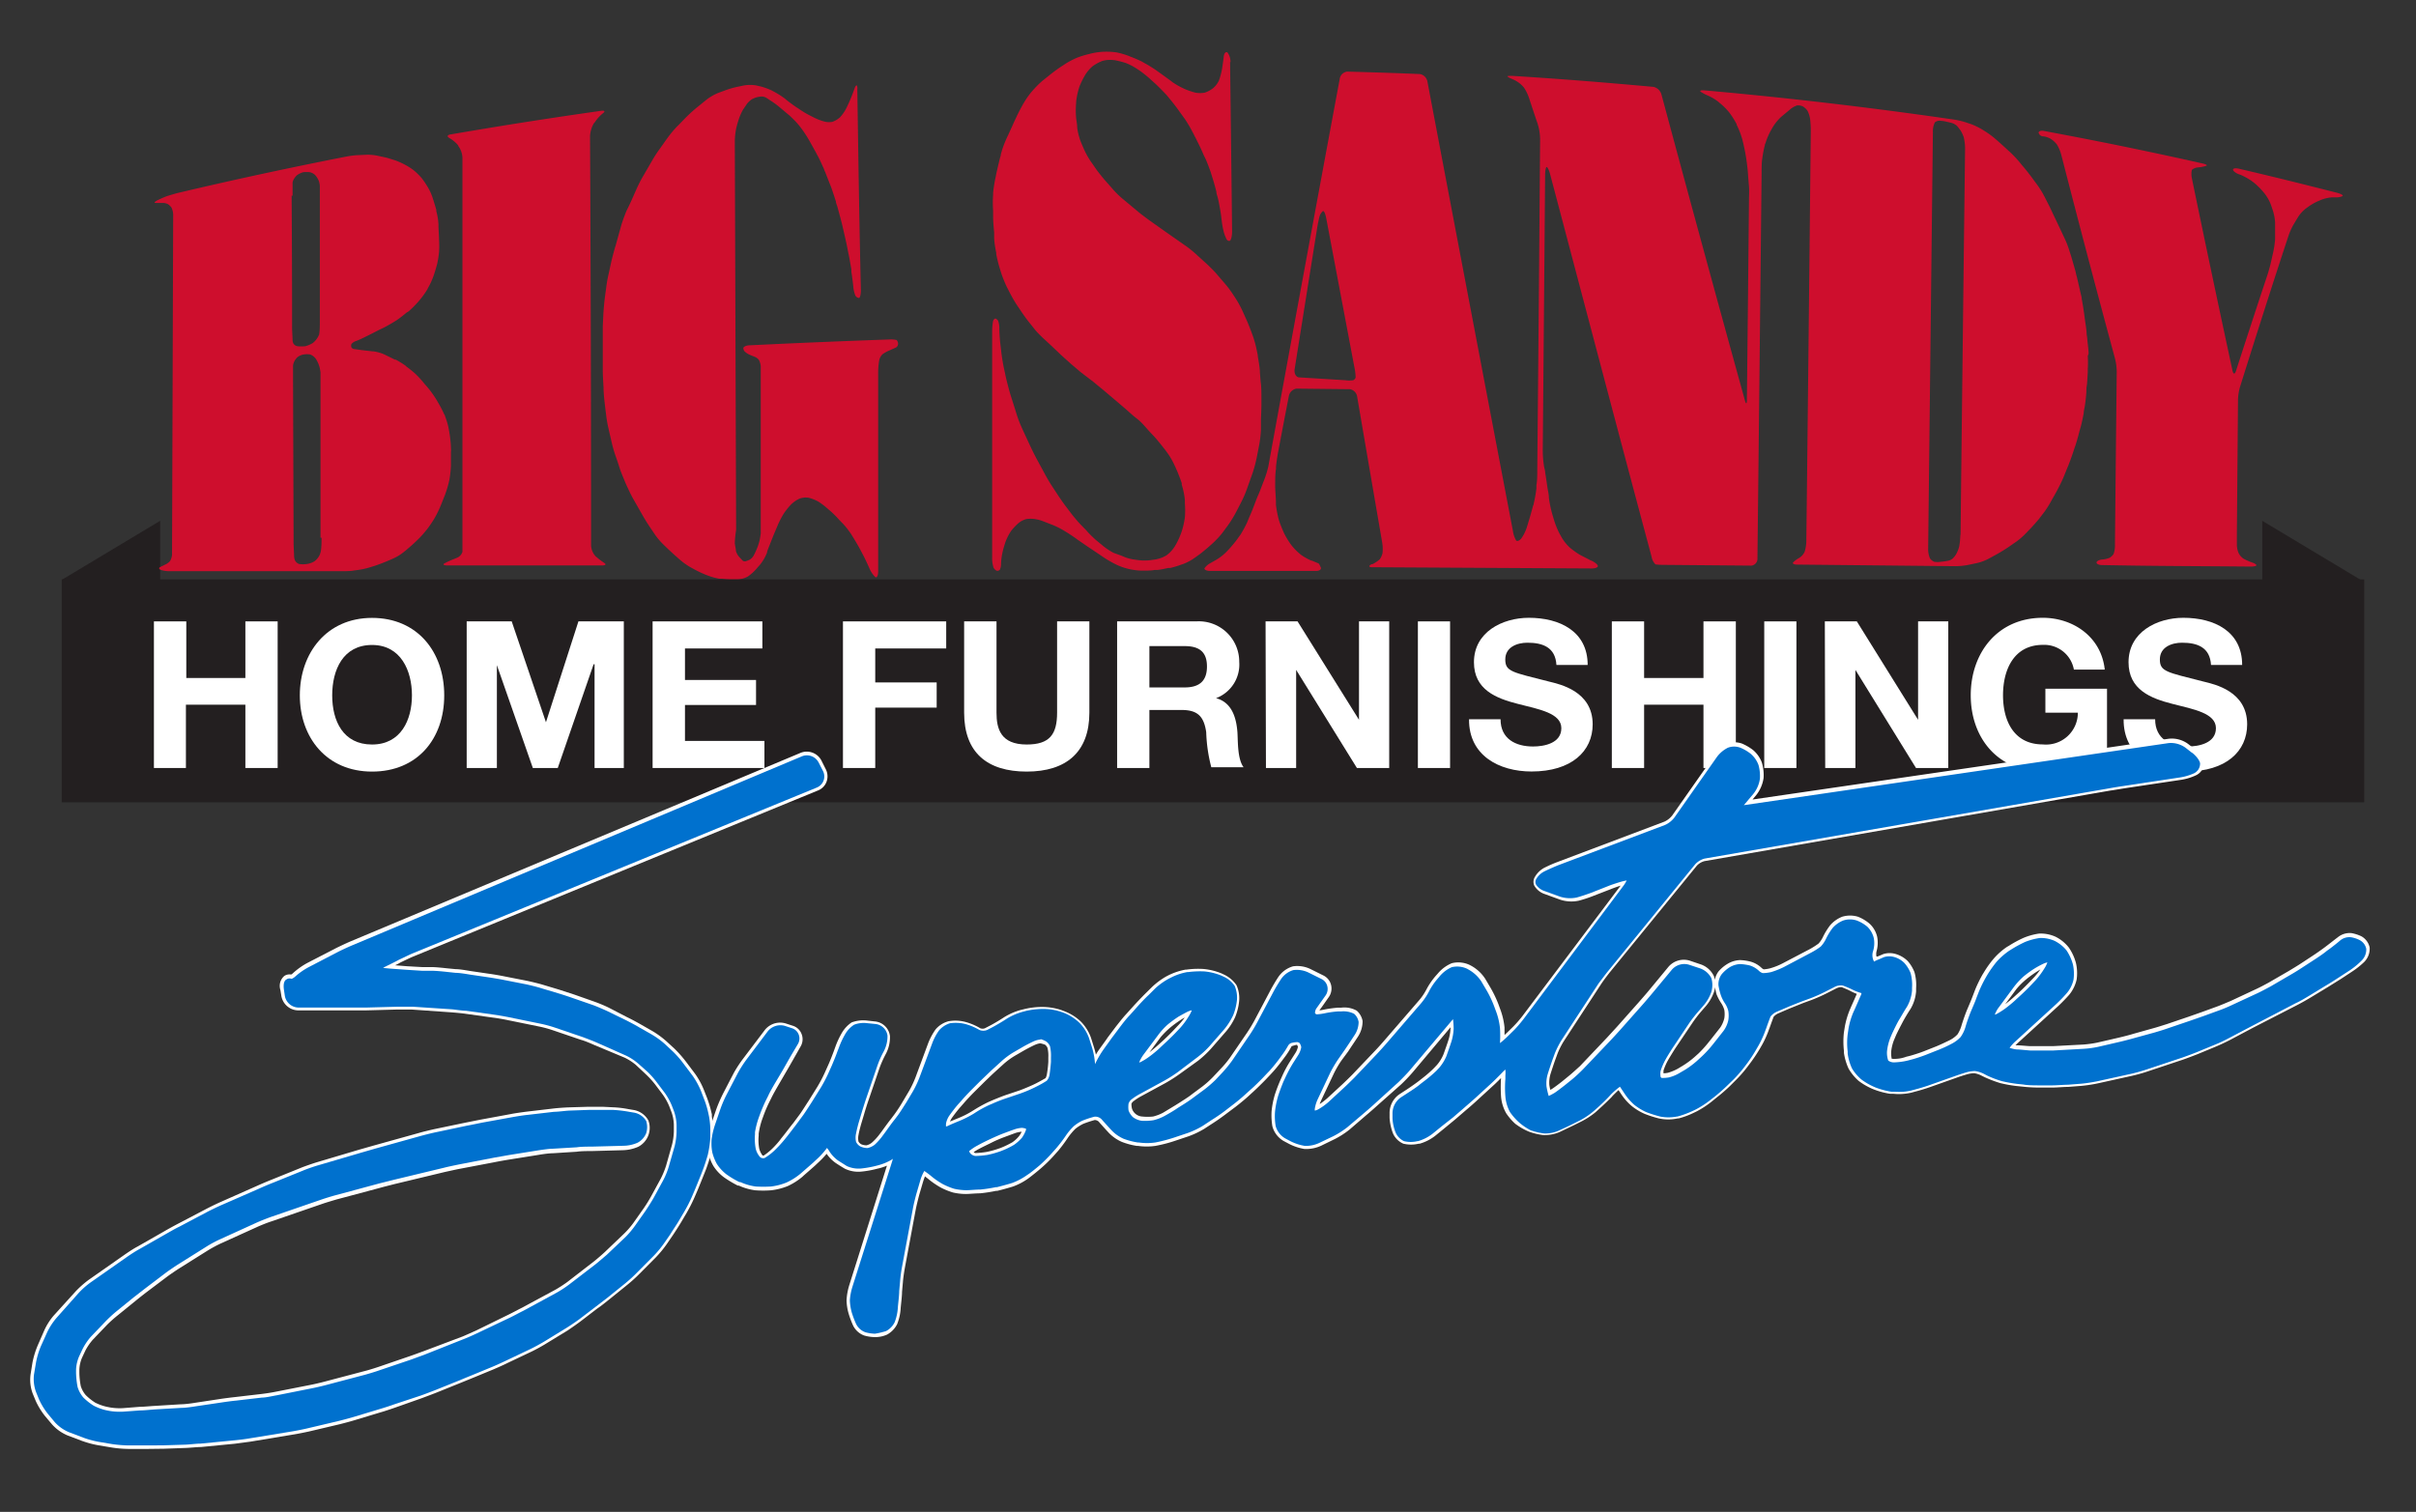 <svg xmlns="http://www.w3.org/2000/svg" viewBox="0 0 256 160.24"><rect x="0" y="0" width="256" height="160.24" fill="#333333" stroke="none"/><defs><style>.cls-1{fill:#231f20;}.cls-2{fill:#ce0e2d;}.cls-3{fill:#fff;}.cls-4{fill:#0071ce;}</style></defs><g id="final_outlined" data-name="final outlined"><polygon class="cls-1" points="250.14 61.46 239.71 55.2 239.71 64.58 250.14 61.46"></polygon><polygon class="cls-1" points="6.54 61.46 16.97 55.2 16.97 64.58 6.54 61.46"></polygon><path class="cls-2" d="M47.78,47.4A11.67,11.67,0,0,0,47.64,46l-.09-.53a7.5,7.5,0,0,0-.39-1.35c0-.1-.09-.19-.13-.29a10.74,10.74,0,0,0-.64-1.21,3.14,3.14,0,0,0-.18-.31,10.66,10.66,0,0,0-.77-1.09c-.14-.17-.27-.33-.42-.49a11.48,11.48,0,0,0-.89-1l-.06-.06c-.26-.24-.7-.6-1-.81L43,38.78a9.81,9.81,0,0,0-1.06-.66l-.09,0-1.12-.55h0a4.24,4.24,0,0,0-1.17-.33h-.09l-1.12-.13L37.56,37a.39.39,0,0,1-.32-.18.51.51,0,0,1,0-.36,1.09,1.09,0,0,1,.53-.33,10.45,10.45,0,0,0,1-.46l.21-.1,1.18-.6.5-.24c.33-.17.85-.46,1.16-.66l.18-.11a12.38,12.38,0,0,0,1.08-.83L43.3,33a11.45,11.45,0,0,0,1-1l.13-.15a9.81,9.81,0,0,0,.84-1.16,1,1,0,0,0,.07-.15,8,8,0,0,0,.59-1.27c.13-.36.29-.92.38-1.25a9.55,9.55,0,0,0,.21-1.3,10.22,10.22,0,0,0,0-1.35c0-.35-.05-1-.06-1.38,0-.07,0-.14,0-.22a6.51,6.51,0,0,0-.23-1.39c0-.05,0-.09,0-.14-.1-.37-.27-.9-.36-1.19a5.61,5.61,0,0,0-.47-1.09,9.45,9.45,0,0,0-.71-1.07l0,0a6.65,6.65,0,0,0-.89-.87h0a7,7,0,0,0-1-.62,8.38,8.38,0,0,0-.94-.41l-.87-.27-.88-.19A5.3,5.3,0,0,0,39,16.4h-.08l-1.15.05a10.53,10.53,0,0,0-1.15.16q-8.88,1.74-17.69,3.82c-.34.08-.89.25-1.22.35a10.86,10.86,0,0,0-1.09.48c-.27.16-.32.26-.12.25l.74,0a1.25,1.25,0,0,1,.56.13,1.56,1.56,0,0,1,.37.36,1.85,1.85,0,0,1,.18.87q-.06,17.86-.12,35.73a1.58,1.58,0,0,1-.2.85,1.48,1.48,0,0,1-.44.35l-.6.29c-.19.09-.16.23.06.32a3.15,3.15,0,0,0,1,.13l.57,0H36.23c.35,0,.91,0,1.25-.07l.45-.06a7.74,7.74,0,0,0,1.23-.27l.55-.17c.34-.11.87-.31,1.2-.45s.47-.19.7-.3a5.24,5.24,0,0,0,1.11-.66c.08-.06.15-.13.23-.18.28-.24.73-.62,1-.88l.27-.26a8.94,8.94,0,0,0,.91-1l.12-.14A12.73,12.73,0,0,0,46,55a11.74,11.74,0,0,0,.6-1.18.94.94,0,0,0,.06-.15c.16-.37.4-1,.54-1.34a1.06,1.06,0,0,1,.06-.19,10.5,10.5,0,0,0,.37-1.35,12.07,12.07,0,0,0,.15-1.39h0c0-.41,0-1.06,0-1.47a2.62,2.62,0,0,0,0-.49ZM31,20.75c0-.37,0-1,0-1.37a1.08,1.08,0,0,1,.08-.29,1.81,1.81,0,0,1,.4-.53,2.11,2.11,0,0,1,.66-.31,3.18,3.18,0,0,1,.68,0,1.19,1.19,0,0,1,.59.32,2.14,2.14,0,0,1,.41.72,2.38,2.38,0,0,1,.07.43c0,.38,0,1,0,1.37q0,6.48,0,13c0,.38,0,1-.08,1.39l-.11.22a2.21,2.21,0,0,1-.56.66,2.9,2.9,0,0,1-.81.34,4.41,4.41,0,0,1-.78,0,.62.62,0,0,1-.47-.31,1.09,1.09,0,0,1-.08-.3c0-.37-.05-1-.05-1.36q0-7-.05-14ZM34.07,57c0,.38,0,1-.07,1.38a2.16,2.16,0,0,1-.11.4,1.83,1.83,0,0,1-.57.71,2.13,2.13,0,0,1-.82.29,2.89,2.89,0,0,1-.79,0,.76.76,0,0,1-.48-.45,1.84,1.84,0,0,1-.07-.38c0-.37-.05-1-.05-1.36l-.06-17.45c0-.38,0-1,0-1.37a1.26,1.26,0,0,1,.08-.34,1.55,1.55,0,0,1,.4-.58,1.44,1.44,0,0,1,.66-.28,2.14,2.14,0,0,1,.68,0,1.36,1.36,0,0,1,.6.47,3.06,3.06,0,0,1,.4.92,3.9,3.9,0,0,1,.09.54c0,.38,0,1,0,1.38,0,5.37,0,10.74,0,16.11Z"></path><path class="cls-2" d="M48.55,15.46A2.26,2.26,0,0,1,49,16.7L49,57.35c0,.41,0,.92,0,1.14a1,1,0,0,1-.63.65l-.44.18a7.51,7.51,0,0,0-.88.42c-.15.1,0,.19.35.19H63.83c.35,0,.43-.13.19-.27a8.57,8.57,0,0,1-.91-.7,1.81,1.81,0,0,1-.48-1.19q0-21.66-.11-43.31a3,3,0,0,1,.41-1.4L63,13a4.23,4.23,0,0,1,.89-1c.26-.19.18-.3-.16-.26q-8,1.13-16,2.51c-.35.06-.39.23-.1.39a3.42,3.42,0,0,1,.93.78l0,0Z"></path><path class="cls-2" d="M90.85,9.41c0-.45-.13-.48-.29-.07-.06.18-.12.35-.19.52a16,16,0,0,1-.63,1.48v0A4.33,4.33,0,0,1,89,12.44a2.46,2.46,0,0,1-.79.47,1.92,1.92,0,0,1-.94-.05,6,6,0,0,1-1.14-.46l-.45-.23a10.52,10.52,0,0,1-1.1-.68l-.19-.12c-.3-.2-.78-.55-1.06-.78l-.15-.13a9.14,9.14,0,0,0-1.09-.7l-.32-.17a6.52,6.52,0,0,0-1.19-.43l-.48-.11a4,4,0,0,0-1.24,0l-.57.12A9.35,9.35,0,0,0,77,9.52l-.9.33a5.58,5.58,0,0,0-1.18.67l-1,.81c-.31.24-.79.68-1.07.95s-.78.81-1.18,1.2a11.62,11.62,0,0,0-.94,1.14c-.3.41-.59.84-.89,1.25s-.61.92-.82,1.29l-.93,1.6a14.79,14.79,0,0,0-.69,1.38c-.32.72-.63,1.45-1,2.17-.17.39-.41,1.05-.54,1.46L65.24,26c-.13.4-.31,1.09-.41,1.5s-.22,1-.33,1.49a13.24,13.24,0,0,0-.27,1.53c-.06.43-.12.85-.17,1.28s-.11,1.11-.13,1.54l-.06,1.24c0,.43,0,1.12,0,1.56v1.54c0,.42,0,1.12,0,1.54,0,.62.05,1.24.08,1.85,0,.43.06,1.12.11,1.54s.1.87.16,1.32a12.71,12.71,0,0,0,.26,1.5c.11.5.23,1,.35,1.52s.28,1.06.42,1.44.27.79.4,1.2.38,1,.54,1.39.23.53.36.8a13.47,13.47,0,0,0,.67,1.31l.91,1.6c.2.35.55.91.77,1.23l.46.68a7.26,7.26,0,0,0,.9,1.08l.39.38c.27.26.73.68,1,.92l.42.37a7.2,7.2,0,0,0,1.09.77l.42.23a11.51,11.51,0,0,0,1.18.56L75,61a6.72,6.72,0,0,0,1.22.34l.33,0a6.66,6.66,0,0,0,1.26.07l.37,0a2.53,2.53,0,0,0,1.07-.31,5.09,5.09,0,0,0,.91-.82c.12-.15.26-.3.39-.45a5,5,0,0,0,.73-1.27l0-.08c.14-.41.39-1,.55-1.42s.42-1,.58-1.4l0,0a11,11,0,0,1,.62-1.2,8,8,0,0,1,.75-.95,3.17,3.17,0,0,1,.92-.65,1.88,1.88,0,0,1,1-.1,4.25,4.25,0,0,1,1.07.44,8.13,8.13,0,0,1,1,.78l.16.13c.29.25.74.69,1,1,.12.11.23.24.35.35a9.42,9.42,0,0,1,.9,1.14c.06.11.13.2.19.31.22.35.57.94.76,1.3s.24.46.37.7.48,1,.63,1.34a2.85,2.85,0,0,0,.6.9c.17.14.32-.12.32-.58q0-10.51,0-21a7.89,7.89,0,0,1,.1-1.32,1.27,1.27,0,0,1,.37-.71,3.8,3.8,0,0,1,.73-.4l.69-.31a.46.46,0,0,0,.22-.42.64.64,0,0,0-.15-.37,2.55,2.55,0,0,0-.76-.06c-4.94.17-9.89.38-14.82.62-.34,0-.64.15-.66.27a.51.51,0,0,0,.19.43,2.05,2.05,0,0,0,.47.3l.54.22a1,1,0,0,1,.45.34,1.79,1.79,0,0,1,.19.64c0,.22,0,.76,0,1.21l0,14.27c0,.44,0,1,0,1.29s0,.69,0,.93a6.53,6.53,0,0,1-.13.81,6.86,6.86,0,0,1-.25.77,7.6,7.6,0,0,1-.35.76,1.22,1.22,0,0,1-.44.48,2.87,2.87,0,0,1-.45.17.38.38,0,0,1-.31-.08l-.38-.41a1.71,1.71,0,0,1-.32-.59c0-.18-.09-.56-.12-.84A12.09,12.09,0,0,1,78,56.15L77.86,15A7.9,7.9,0,0,1,78,13.64a10.12,10.12,0,0,1,.32-1.11,5.83,5.83,0,0,1,.4-.89l.44-.65a2.5,2.5,0,0,1,.48-.45,2.42,2.42,0,0,1,.47-.21,3.49,3.49,0,0,1,.54-.1,1,1,0,0,1,.57.15l.64.42a8.84,8.84,0,0,1,.85.65l1,.84.13.13a9.09,9.09,0,0,1,.93,1l.23.31a12.27,12.27,0,0,1,.77,1.2l.71,1.27a3.65,3.65,0,0,0,.18.34c.19.35.48,1,.64,1.36a2.15,2.15,0,0,0,.13.32L88,19.67l.09.23c.14.4.36,1.06.49,1.48,0,.16.09.33.14.5.12.42.3,1.1.41,1.52s.16.65.24,1,.26,1.12.35,1.55.13.69.2,1,.21,1.15.29,1.59c0,.09,0,.19,0,.27.07.44.16,1.11.2,1.5a3.17,3.17,0,0,0,.22,1,.49.49,0,0,0,.38.27c.12,0,.21-.37.21-.83-.17-7.06-.27-14.18-.38-21.3Z"></path><path class="cls-2" d="M130.38,6.62a1.62,1.62,0,0,0-.32-1.06c-.18-.11-.35.08-.39.43s-.13,1-.19,1.36a7.56,7.56,0,0,1-.32,1.18,2.41,2.41,0,0,1-.61.81,3.09,3.09,0,0,1-.89.48,2.84,2.84,0,0,1-1,0,8.56,8.56,0,0,1-1.14-.39l-.12-.06a7.49,7.49,0,0,1-1.16-.66l-.15-.12L123,7.8l-.53-.38c-.31-.21-.82-.53-1.14-.7L121,6.53A12.6,12.6,0,0,0,119.77,6l-.19-.08a9.08,9.08,0,0,0-1.23-.36h0a7.74,7.74,0,0,0-1.27-.08H117a7.62,7.62,0,0,0-1.26.16l-.4.1a9.62,9.62,0,0,0-1.22.38,8.82,8.82,0,0,0-1.18.61l-.5.33c-.32.2-.82.58-1.13.82l-.87.7a9.86,9.86,0,0,0-1,1l-.1.11a8.58,8.58,0,0,0-.87,1.24,1.18,1.18,0,0,0-.11.19c-.21.37-.54,1-.72,1.41l-.16.33c-.18.41-.48,1.07-.66,1.46-.08.16-.16.34-.23.5a10,10,0,0,0-.54,1.54c0,.14-.06.28-.1.42-.11.44-.28,1.17-.38,1.62l-.08.4a15.3,15.3,0,0,0-.26,1.65c0,.06,0,.13,0,.19a11.61,11.61,0,0,0,0,1.67c0,.22,0,.44,0,.67,0,.46.07,1.21.11,1.66,0,.17,0,.34,0,.51,0,.45.13,1.2.22,1.64a.59.59,0,0,1,0,.13,13.85,13.85,0,0,0,.39,1.57l.14.46a13.48,13.48,0,0,0,.59,1.46c.11.2.2.4.31.6a14.17,14.17,0,0,0,.76,1.32l.38.56c.23.35.61.89.86,1.2l.74.93a12.08,12.08,0,0,0,1,1l.74.69,1,.95,1,.9,1.06.9,1.31,1,1.07.88,1.51,1.28c.29.25.78.66,1.07.92s.63.57,1,.85.74.7,1,1,.48.53.73.79.69.8.94,1.12.32.4.47.61a7.68,7.68,0,0,1,.78,1.31c.08.16.16.34.23.5.18.4.44,1.07.58,1.5a1.24,1.24,0,0,0,0,.16,7.89,7.89,0,0,1,.33,1.62q0,.16,0,.36a9.08,9.08,0,0,1,0,1.47,8.72,8.72,0,0,1-.31,1.42l0,0a8.14,8.14,0,0,1-.63,1.44l-.11.19a3.33,3.33,0,0,1-.93,1,3.52,3.52,0,0,1-1.16.42l-.51.07a5.31,5.31,0,0,1-1.26,0l-.57-.08a4.58,4.58,0,0,1-1.21-.38L118,58.6a6.78,6.78,0,0,1-1.12-.74l-.75-.62c-.29-.26-.75-.69-1-1l-.71-.73c-.27-.29-.69-.79-.94-1.12s-.37-.5-.56-.74-.63-.88-.86-1.23l-.55-.84c-.23-.34-.58-.93-.78-1.31l-.9-1.66c-.2-.37-.51-1-.69-1.39-.28-.61-.57-1.22-.85-1.84a12.57,12.57,0,0,1-.57-1.48c-.21-.69-.43-1.37-.65-2.06-.13-.42-.31-1.13-.42-1.57s-.18-.83-.27-1.23-.22-1.18-.27-1.63-.09-.75-.13-1.11-.09-1.11-.09-1.46a2.24,2.24,0,0,0-.13-.84.57.57,0,0,0-.28-.24c-.08,0-.2.1-.25.26a5.62,5.62,0,0,0-.1,1.14q0,11.94,0,23.88a3.27,3.27,0,0,0,.15,1.13.72.72,0,0,0,.35.33.37.37,0,0,0,.32-.12,1.52,1.52,0,0,0,.12-.63,6.94,6.94,0,0,1,.13-1.09,10.31,10.31,0,0,1,.37-1.3,5.51,5.51,0,0,1,.57-1.09,6.2,6.2,0,0,1,.75-.8,2.2,2.2,0,0,1,.88-.46,3.53,3.53,0,0,1,.85,0,4,4,0,0,1,.94.25l1.08.42a9.53,9.53,0,0,1,1.1.56l.11.07c.32.19.82.52,1.13.74l.2.15,1.12.77.26.17,1.13.76.26.18a12.25,12.25,0,0,0,1.15.67l.2.1a6.41,6.41,0,0,0,1.2.43l.22.05a6.47,6.47,0,0,0,1.24.15h.13c.34,0,.91,0,1.25-.07l.19,0c.35,0,.91-.14,1.25-.21l.21,0a10.11,10.11,0,0,0,1.22-.37l.18-.06a5.41,5.41,0,0,0,1.16-.62l.41-.29c.31-.22.79-.62,1.08-.87l.46-.41a10,10,0,0,0,1-1.07l.62-.84a12.07,12.07,0,0,0,.81-1.31c.19-.35.37-.71.55-1.06a11.94,11.94,0,0,0,.64-1.46l.6-1.69a13.77,13.77,0,0,0,.43-1.59l.26-1.33a11.89,11.89,0,0,0,.2-1.67c0-.31,0-.63,0-.94s.05-1.23.05-1.69v-.77c0-.46,0-1.22-.08-1.69l-.08-1c0-.46-.14-1.21-.22-1.67,0-.18-.05-.36-.09-.55a11,11,0,0,0-.42-1.59c-.06-.17-.12-.34-.19-.52-.15-.41-.42-1.09-.61-1.48l-.34-.76a11.11,11.11,0,0,0-.76-1.36l-.29-.44a10.65,10.65,0,0,0-.9-1.17l-.86-1c-.27-.3-.72-.75-1-1l-1.1-1a10.83,10.83,0,0,0-1.08-.87l-1.29-.9-1.11-.78-1.41-1c-.31-.22-.8-.59-1.1-.83L118.87,21a9.22,9.22,0,0,1-1-1l-.81-.92c-.26-.3-.68-.82-.91-1.15l-.6-.86a8.62,8.62,0,0,1-.73-1.34l-.27-.63a6.76,6.76,0,0,1-.41-1.56c0-.35-.07-.69-.11-1a9.32,9.32,0,0,1,0-1.67s0-.07,0-.11a8.28,8.28,0,0,1,.34-1.56A8.47,8.47,0,0,1,115,7.92,3.89,3.89,0,0,1,115.8,7a4.73,4.73,0,0,1,1-.54,3,3,0,0,1,1.2-.09h.08a10.89,10.89,0,0,1,1.19.3,6.06,6.06,0,0,1,1.13.58l.34.22a12.33,12.33,0,0,1,1.08.86l.61.55c.28.26.73.72,1,1s.34.39.5.58.67.83.91,1.17l.72,1a14.31,14.31,0,0,1,.78,1.32c.13.24.24.48.37.71.19.39.5,1,.68,1.42s.23.51.35.76.44,1.07.58,1.51l.12.39c.14.43.34,1.14.45,1.59,0,.23.11.45.16.68.11.44.24,1.19.31,1.64l.09.7a8.74,8.74,0,0,0,.23,1.27,4.51,4.51,0,0,0,.28.72c.08.16.26.24.37.17s.23-.51.22-1c-.06-6-.14-12-.21-18Z"></path><path class="cls-2" d="M221.31,37.52c0-.39-.09-1.05-.13-1.44,0-.23-.05-.45-.08-.68,0-.39-.11-1-.17-1.45s-.07-.54-.11-.82-.16-1.06-.24-1.45c0-.19-.07-.38-.11-.57-.09-.4-.23-1-.33-1.44s-.13-.49-.18-.74-.28-1-.4-1.43-.19-.62-.29-.93a9.63,9.63,0,0,0-.54-1.38c-.38-.81-.76-1.62-1.15-2.43-.17-.37-.47-1-.65-1.34l-.3-.59a9.48,9.48,0,0,0-.78-1.26l-.55-.75c-.24-.32-.65-.85-.91-1.15s-.28-.34-.42-.51a12.48,12.48,0,0,0-1-1.05c-.45-.41-.9-.83-1.37-1.24a9.54,9.54,0,0,0-1.1-.85l-.46-.29a7.35,7.35,0,0,0-1.2-.58l-.51-.17a8.1,8.1,0,0,0-1.25-.3q-13.25-1.93-26.57-3.11c-.34,0-.46.06-.25.19a5.23,5.23,0,0,0,.78.4,5.36,5.36,0,0,1,1,.6l.2.17a6.7,6.7,0,0,1,1,1,9.46,9.46,0,0,1,.77,1.22l0,.06a8.56,8.56,0,0,1,.57,1.45c.12.41.27,1.11.35,1.54l.09.53c.07.45.16,1.16.19,1.6s.07.93.11,1.39,0,1.17,0,1.61q-.1,10.53-.22,21.07c0,.45-.1.47-.22,0q-4.4-15.91-8.82-32.34a1.14,1.14,0,0,0-.85-.85c-5-.46-10-.86-15-1.17-.35,0-.55,0-.44.1a2.29,2.29,0,0,0,.47.24,3.31,3.31,0,0,1,.63.34,2.82,2.82,0,0,1,.62.58,4.59,4.59,0,0,1,.54,1.13c.3.91.6,1.82.91,2.72a5.82,5.82,0,0,1,.25,1.61q-.13,17.48-.3,35c0,.47,0,1.21-.09,1.66,0,.12,0,.23,0,.35a14.85,14.85,0,0,1-.29,1.62c0,.06,0,.11-.05.16-.12.44-.31,1.14-.44,1.56l-.24.79a4.32,4.32,0,0,1-.59,1.18c-.2.23-.44.32-.54.2a2.73,2.73,0,0,1-.34-1q-4.5-23.59-9.05-47.58a1,1,0,0,0-.79-.85c-2.57-.11-5.15-.19-7.73-.26a.92.92,0,0,0-.79.81q-3.81,20.47-7.56,41.05A10.37,10.37,0,0,1,133.9,51c-.19.48-.37,1-.57,1.45s-.43,1.09-.59,1.5-.4.93-.59,1.41a11.79,11.79,0,0,1-.74,1.36c-.09.12-.19.25-.27.37a13.25,13.25,0,0,1-.94,1.14l-.21.22a5.17,5.17,0,0,1-1.08.86l-.61.35a1.8,1.8,0,0,0-.68.58c0,.14.2.26.54.27l11.32,0c.34,0,.56-.17.47-.37s-.19-.41-.25-.43l-.7-.29-.05,0a5.89,5.89,0,0,1-1.1-.62,6.3,6.3,0,0,1-1-1s0,0,0,0a8.22,8.22,0,0,1-.79-1.29v0c-.18-.39-.43-1-.56-1.43a11.82,11.82,0,0,1-.3-1.57c0-.08,0-.18,0-.27,0-.46-.08-1.22-.08-1.69v-.18c0-.46,0-1.22.09-1.69a2.65,2.65,0,0,1,0-.27c.05-.46.16-1.21.25-1.66.36-1.91.73-3.83,1.1-5.74a1,1,0,0,1,.8-.82l5.68.06a.94.94,0,0,1,.77.83q1.31,7.66,2.63,15.32a4.19,4.19,0,0,1,.05,1.24,1.91,1.91,0,0,1-.29.64,3.55,3.55,0,0,1-.78.52l-.09,0c-.32.17-.3.31,0,.32l23.35.13c.34,0,.62-.1.63-.24s-.26-.37-.58-.54l-.21-.09-1.12-.58a8.73,8.73,0,0,1-1.06-.76h0a4.73,4.73,0,0,1-.89-1.12c-.06-.12-.13-.23-.19-.34a8.46,8.46,0,0,1-.59-1.45c-.08-.26-.16-.52-.23-.78a11.92,11.92,0,0,1-.32-1.6c0-.35-.09-.68-.14-1s-.17-1.19-.25-1.63c0-.24-.09-.48-.13-.72a11.35,11.35,0,0,1-.13-1.65q.13-14.6.25-29.19c0-.46.08-.85.16-.86s.26.32.37.76C167.87,32.14,171.43,45.68,175,59a1.46,1.46,0,0,0,.42.82,7.08,7.08,0,0,0,.85.05l9.32.08a.74.74,0,0,0,.63-.8q.23-20.41.44-40.82c0-.44,0-1.13.07-1.51a11,11,0,0,1,.28-1.46c0-.05,0-.1.05-.15a7.2,7.2,0,0,1,.57-1.36l.24-.42a5.23,5.23,0,0,1,.87-1.05l.9-.75a2.26,2.26,0,0,1,.79-.46,1.22,1.22,0,0,1,.6.11,1.6,1.6,0,0,1,.5.47,3,3,0,0,1,.27.86,11,11,0,0,1,.07,1.36q-.22,21.63-.47,43.27a4.36,4.36,0,0,1-.17,1.22,1.51,1.51,0,0,1-.58.67,2.79,2.79,0,0,0-.64.47c-.12.12.06.24.41.24l16.8.17a7.66,7.66,0,0,0,1.25-.12l1.09-.23a5.23,5.23,0,0,0,1.19-.46l.82-.45c.31-.17.82-.48,1.12-.68s.62-.43.93-.64a7.42,7.42,0,0,0,1-.86l.52-.54c.26-.27.66-.73.89-1l.64-.84A10.79,10.79,0,0,0,217.4,53c.2-.35.41-.71.6-1.07s.46-.9.61-1.25.32-.8.49-1.2.36-.94.49-1.31.17-.53.27-.8.31-1,.4-1.35.15-.56.23-.84.23-1,.3-1.38c0-.22.06-.44.1-.66.07-.39.14-1,.17-1.42s0-.53.05-.79.08-1,.11-1.43l0-.37a11.37,11.37,0,0,0,0-1.43.17.17,0,0,0,.05-.16ZM143.64,40a.44.44,0,0,1-.25.3,2.89,2.89,0,0,1-.85,0L137.68,40c-.34,0-.57-.41-.5-.87q1.2-7.56,2.41-15.12c.08-.45.2-1,.26-1.17a1.2,1.2,0,0,1,.32-.46c.11-.07.26.24.35.71l3,15.88a5.28,5.28,0,0,1,.12,1Zm64.08,16.66a8.66,8.66,0,0,1-.11,1.2,3.33,3.33,0,0,1-.29.79,2.33,2.33,0,0,1-.38.52,1.08,1.08,0,0,1-.51.26,6.91,6.91,0,0,1-.76.11,2.28,2.28,0,0,1-.72,0,1,1,0,0,1-.46-.38,2.49,2.49,0,0,1-.18-1.07q.25-22.07.5-44.12a2.07,2.07,0,0,1,.21-1,.78.78,0,0,1,.66-.16c.26,0,.7.12,1,.19a1.48,1.48,0,0,1,.68.34c.11.12.27.34.38.48a3.6,3.6,0,0,1,.34.73,5.3,5.3,0,0,1,.14,1.24q-.25,20.46-.48,40.92Z"></path><path class="cls-2" d="M216,14.1c0-.19.24-.29.58-.22q8.43,1.56,16.82,3.45c.35.08.52.18.38.24a3.76,3.76,0,0,1-.83.17h0a1.2,1.2,0,0,0-.7.26,2.21,2.21,0,0,0,0,.89q2.15,10.41,4.31,20.41c.08.36.23.39.35.06q1.68-5.2,3.34-10.2c.11-.33.26-.87.34-1.2s.2-.88.3-1.32a10.49,10.49,0,0,0,.18-1.27c0-.09,0-.17,0-.26,0-.36,0-.94,0-1.31,0-.09,0-.18,0-.27a5.53,5.53,0,0,0-.27-1.32c-.06-.17-.11-.34-.17-.5a4.62,4.62,0,0,0-.69-1.22l-.1-.12a7.69,7.69,0,0,0-1-1c-.09-.07-.19-.13-.27-.2a6.5,6.5,0,0,0-1.18-.65l-.16-.05c-.34-.13-.62-.35-.62-.49s.28-.18.62-.1c3.48.81,6.94,1.67,10.39,2.55.34.09.62.22.62.3s-.27.16-.59.19l-.59,0a4,4,0,0,0-1.11.26l-.26.11a5.87,5.87,0,0,0-1,.55l-.4.29a3.78,3.78,0,0,0-.76.83l-.53.88a7.21,7.21,0,0,0-.49,1.09c-1.72,5.2-3.43,10.58-5.17,16.12a5.51,5.51,0,0,0-.2,1.28l-.12,14.32c0,.37,0,.88,0,1.12a2.29,2.29,0,0,0,.19.86,1.5,1.5,0,0,0,.56.61,6.61,6.61,0,0,0,.84.37c.26.08.48.22.48.3s-.28.15-.63.14C233.27,60,228,60,222.73,59.89c-.34,0-.6-.13-.58-.28s.31-.29.62-.31a2.36,2.36,0,0,0,.8-.2,1.49,1.49,0,0,0,.38-.37,2.51,2.51,0,0,0,.15-.93q.09-9.21.19-18.42a6.05,6.05,0,0,0-.19-1.4q-2.85-10.53-5.68-21.54a4.17,4.17,0,0,0-.46-1.11,2.55,2.55,0,0,0-.66-.61,2.05,2.05,0,0,0-.8-.27.47.47,0,0,1-.47-.35Z"></path><polygon class="cls-1" points="6.54 61.41 6.54 85.04 250.51 85.04 250.51 61.41 6.54 61.41"></polygon><path class="cls-3" d="M16.31,65.86h3.43v6H26v-6h3.42V81.4H26V74.69h-6.3V81.4H16.31Z"></path><path class="cls-3" d="M39.42,65.49c4.81,0,7.65,3.6,7.65,8.21s-2.84,8.08-7.65,8.08-7.65-3.6-7.65-8.08S34.61,65.49,39.42,65.49Zm0,13.42c3.07,0,4.23-2.62,4.23-5.21s-1.16-5.34-4.23-5.34S35.2,71,35.2,73.7,36.35,78.91,39.42,78.91Z"></path><path class="cls-3" d="M49.4,65.86h4.82l3.63,10.69h0l3.44-10.69h4.81V81.4H63v-11H62.9l-3.8,11H56.46l-3.81-10.9h0v10.9h-3.2V65.86Z"></path><path class="cls-3" d="M69.15,65.86H80.78v2.87h-8.2v3.34h7.53v2.65H72.58v3.81H81V81.4H69.15Z"></path><path class="cls-3" d="M89.32,65.86h10.94v2.87H92.74v3.6h6.51V75H92.74V81.4H89.32Z"></path><path class="cls-3" d="M115.43,75.53c0,4.2-2.47,6.25-6.64,6.25s-6.63-2-6.63-6.25V65.86h3.43v9.67c0,1.7.43,3.38,3.2,3.38,2.44,0,3.22-1.08,3.22-3.38V65.86h3.42Z"></path><path class="cls-3" d="M118.38,65.86h8.38a4.28,4.28,0,0,1,4.55,4.29A3.81,3.81,0,0,1,128.85,74v0c1.68.44,2.16,2.08,2.27,3.64.06,1,0,2.81.65,3.68h-3.42a16.56,16.56,0,0,1-.54-3.72c-.24-1.63-.87-2.35-2.6-2.35h-3.42V81.4h-3.42V65.86Zm3.41,7h3.74c1.53,0,2.36-.66,2.36-2.22s-.83-2.16-2.36-2.16h-3.74Z"></path><path class="cls-3" d="M134.1,65.86h3.39L144,76.29H144V65.86h3.2V81.4h-3.42L137.34,71h0V81.4h-3.2Z"></path><path class="cls-3" d="M150.24,65.86h3.41V81.4h-3.41Z"></path><path class="cls-3" d="M159,76.24c0,2.08,1.61,2.88,3.44,2.88,1.2,0,3-.35,3-1.94s-2.34-2-4.62-2.58-4.64-1.5-4.64-4.41c0-3.19,3-4.71,5.82-4.71,3.25,0,6.23,1.42,6.23,5h-3.31c-.11-1.87-1.44-2.36-3.07-2.36-1.09,0-2.35.46-2.35,1.77s.74,1.35,4.64,2.35c1.12.28,4.62,1,4.62,4.53,0,2.86-2.25,5-6.48,5-3.44,0-6.66-1.7-6.62-5.54H159Z"></path><path class="cls-3" d="M170.79,65.86h3.42v6h6.29v-6h3.43V81.4H180.5V74.69h-6.29V81.4h-3.42Z"></path><path class="cls-3" d="M186.94,65.86h3.41V81.4h-3.41Z"></path><path class="cls-3" d="M193.36,65.86h3.39l6.49,10.43h0V65.86h3.2V81.4h-3.42L196.6,71h0V81.4h-3.2Z"></path><path class="cls-3" d="M220.74,79.64a5.29,5.29,0,0,1-4.28,2.13c-4.81,0-7.64-3.6-7.64-8.08s2.83-8.21,7.64-8.21c3.19,0,6.19,2,6.56,5.49h-3.27a3.19,3.19,0,0,0-3.29-2.62c-3.06,0-4.22,2.62-4.22,5.34s1.16,5.21,4.22,5.21a3.37,3.37,0,0,0,3.71-3.36h-3.44V73h6.53V81.4h-2.18Z"></path><path class="cls-3" d="M228.36,76.24c0,2.08,1.61,2.88,3.44,2.88,1.19,0,3-.35,3-1.94s-2.34-2-4.62-2.58-4.64-1.5-4.64-4.41c0-3.19,3-4.71,5.81-4.71,3.25,0,6.23,1.42,6.23,5h-3.3c-.11-1.87-1.44-2.36-3.07-2.36-1.09,0-2.35.46-2.35,1.77s.74,1.35,4.63,2.35c1.13.28,4.62,1,4.62,4.53,0,2.86-2.24,5-6.47,5-3.44,0-6.66-1.7-6.62-5.54h3.31Z"></path><path class="cls-3" d="M15.71,153.57H13.58a12.65,12.65,0,0,1-1.75-.15l-1.43-.24a10.56,10.56,0,0,1-1.71-.46l-1.51-.57A4.62,4.62,0,0,1,5.54,151l-.75-.89a7.73,7.73,0,0,1-1-1.62l-.31-.75a4.16,4.16,0,0,1-.24-2.07l.2-1.25A9.4,9.4,0,0,1,4,142.59l.66-1.51a6.59,6.59,0,0,1,1-1.61L8,136.89a10.57,10.57,0,0,1,1.37-1.22l3.74-2.62c.39-.27,1-.69,1.45-.92l2.82-1.61c.39-.23,1.05-.59,1.45-.8l2.92-1.53c.41-.22,1.09-.55,1.51-.74l3.95-1.75c.42-.19,1.1-.48,1.53-.65l3.21-1.3c.43-.17,1.16-.42,1.61-.56L38,121.87l1.58-.45,4.85-1.35c.44-.13,1.17-.3,1.62-.4l3.26-.68,1.61-.32,3.25-.6c.45-.09,1.19-.19,1.65-.25l2.74-.32c.46-.06,1.21-.11,1.68-.13l2-.06c.46,0,1.21,0,1.68,0l1,.05a10.8,10.8,0,0,1,1.7.2l.48.08a2.2,2.2,0,0,1,1.6,1.11,2.26,2.26,0,0,1-1.06,2.79,4.32,4.32,0,0,1-1.66.37L62.7,122c-.43,0-1.15,0-1.58.07l-2.51.16c-.41,0-1.12.1-1.52.17l-3.13.5c-.43.07-1.13.19-1.56.28l-3.73.71c-.42.08-1.12.24-1.54.33L41.8,125.5c-.42.11-1.12.28-1.54.4l-4.6,1.23c-.41.12-1.08.32-1.49.46l-5.49,1.89c-.4.13-1.05.39-1.44.57l-3.84,1.74a14.6,14.6,0,0,0-1.34.72L19,134.43c-.36.23-.95.63-1.3.89l-2.07,1.56c-.36.27-.93.72-1.27,1l-1.86,1.51a13.92,13.92,0,0,0-1.13,1L9.83,142a6,6,0,0,0-.78,1.14l-.36.77a3.56,3.56,0,0,0-.28,1.25v.34a8,8,0,0,0,.15,1.41,2.68,2.68,0,0,0,.52.95,5.82,5.82,0,0,0,1,.8,5.28,5.28,0,0,0,1.21.44l.35.07a6.23,6.23,0,0,0,1.37.08l1.77-.14c.44,0,1.18-.08,1.62-.1l2.75-.17c.41,0,1.12-.09,1.52-.16l2.64-.4c.44-.07,1.17-.16,1.63-.21l2.74-.32c.43-.05,1.11-.15,1.53-.24l3.61-.71c.43-.08,1.11-.24,1.53-.35l4.24-1.12c.42-.1,1.08-.31,1.5-.45l3.3-1.13c.42-.14,1.08-.39,1.5-.54L49,141.66c.39-.16,1-.44,1.43-.63l3.49-1.71c.39-.19,1-.52,1.42-.73l3.52-1.9a14,14,0,0,0,1.25-.81l2.82-2.18c.33-.26.86-.72,1.16-1l2-1.91a8.77,8.77,0,0,0,1-1.14l1.1-1.56a15.62,15.62,0,0,0,.83-1.34l1-1.84a9,9,0,0,0,.56-1.37l.62-2.19a6.32,6.32,0,0,0,.2-1.43v-.72a4.29,4.29,0,0,0-.25-1.33l-.23-.6a6.32,6.32,0,0,0-.69-1.25l-.82-1.09a9.44,9.44,0,0,0-1-1.09l-1.07-1a5.73,5.73,0,0,0-1.13-.73L63,110.77c-.39-.17-1-.44-1.44-.56l-2.94-1a12,12,0,0,0-1.45-.4l-3.38-.69c-.42-.09-1.11-.21-1.53-.26l-3-.42c-.43-.06-1.12-.12-1.54-.15L43.62,107c-.42,0-1.12,0-1.54,0l-3.34.09H31.58a1.84,1.84,0,0,1-1.77-1.55l-.1-.62a1.38,1.38,0,0,1,.43-1.49,1,1,0,0,1,.71-.14.81.81,0,0,0,.19-.14,7.64,7.64,0,0,1,1.53-1.09l3-1.55c.42-.21,1.1-.53,1.54-.72l47.73-20a1.75,1.75,0,0,1,2.21.84l.46.92a1.66,1.66,0,0,1,.07,1.31,1.58,1.58,0,0,1-.88.91L43.84,101.36c-.4.16-1,.46-1.4.65l-.25.14-.32.16,1.25.1,1.59.09,1,0c.45,0,1.19.08,1.65.13l.93.09c.46,0,1.19.14,1.64.21l1.91.28c.45.06,1.19.19,1.63.28l2.29.45c.45.09,1.19.27,1.65.4l1.83.55,1.57.51,2.1.74a15.13,15.13,0,0,1,1.59.66l1.93,1c.42.2,1.09.56,1.49.79l1.24.71a9.75,9.75,0,0,1,1.47,1.08l.85.78a12.83,12.83,0,0,1,1.2,1.36l1,1.33a8.3,8.3,0,0,1,.89,1.63l.34.86a12.11,12.11,0,0,1,.52,1.78l0,.24a10,10,0,0,1,.13,1.89l0,.46a10.9,10.9,0,0,1-.26,1.72c-.11.41-.34,1.11-.52,1.58l-.24.6c-.17.43-.46,1.15-.64,1.58l-.32.74a17.12,17.12,0,0,1-.81,1.6l-.59,1c-.24.4-.66,1.06-.92,1.44l-.63.92a11.79,11.79,0,0,1-1.15,1.39L67.77,135a16.18,16.18,0,0,1-1.29,1.17l-1.87,1.51c-.36.29-.94.76-1.31,1L61.58,140c-.38.29-1,.72-1.41,1l-2.36,1.44c-.4.25-1.08.62-1.5.82l-2.53,1.2c-.41.21-1.1.51-1.52.69l-1.89.78-1.52.62-2.6,1.05c-.42.17-1.13.43-1.55.59l-2.83,1c-.43.15-1.14.39-1.57.51l-2.68.81c-.45.14-1.17.33-1.61.44l-3.26.77c-.46.1-1.19.25-1.64.32l-4.58.76-1.65.22-3.6.35c-.45,0-1.2.09-1.67.1l-2.25.08Zm14.57-48.71Z"></path><path class="cls-3" d="M92.71,141.72a4.24,4.24,0,0,1-1.14-.17,2.11,2.11,0,0,1-1.19-1.09,9.89,9.89,0,0,1-.47-1.27,5.51,5.51,0,0,1-.21-1.38,6.59,6.59,0,0,1,.28-1.57l4-12.69a6.22,6.22,0,0,1-.76.26l-.26.06a10.36,10.36,0,0,1-1.72.31,3.28,3.28,0,0,1-1.72-.31c-.24-.14-.66-.4-.93-.58a3.81,3.81,0,0,1-1-1,9.72,9.72,0,0,1-.89.93l-.33.31c-.34.31-.91.8-1.25,1.1l-.08.08a6.89,6.89,0,0,1-1.57,1,6.74,6.74,0,0,1-1.78.45,11.36,11.36,0,0,1-1.65,0,6.08,6.08,0,0,1-1.75-.5l-.11,0a11.66,11.66,0,0,1-1.47-.88,4.5,4.5,0,0,1-1.12-1.2,4.93,4.93,0,0,1-.53-1.34,6,6,0,0,1-.07-1.47,8.71,8.71,0,0,1,.37-1.63l.54-1.58a16.31,16.31,0,0,1,.72-1.66l1.15-2.21a13.47,13.47,0,0,1,1-1.52l2.27-3a2.07,2.07,0,0,1,2.2-.7l.77.25a1.45,1.45,0,0,1,.93.88,1.51,1.51,0,0,1-.11,1.32l-.76,1.34c-.23.4-.6,1.06-.84,1.46l-.72,1.24c-.22.38-.58,1-.78,1.42l-.21.42a14,14,0,0,0-.62,1.45l-.16.44a8.17,8.17,0,0,0-.35,1.46l0,.22a4.92,4.92,0,0,0,.06,1.38,2,2,0,0,0,.36.73l.11,0a6.61,6.61,0,0,0,.84-.67c.32-.3.79-.82,1-1.13l.29-.36c.28-.35.71-.93,1-1.28l.74-1c.26-.37.65-1,.89-1.36l.94-1.51a15.18,15.18,0,0,0,.73-1.38l.4-.89c.18-.39.45-1.08.6-1.49l.16-.44a8.81,8.81,0,0,1,.72-1.54,3.43,3.43,0,0,1,1-1.06,3.47,3.47,0,0,1,1.65-.2l.81.09a1.77,1.77,0,0,1,1.61,1.55,3.76,3.76,0,0,1-.45,1.92,11.39,11.39,0,0,0-.65,1.45l-1.15,3.37c-.15.43-.38,1.15-.5,1.58l-.24.8c-.13.43-.28,1-.34,1.36a1.61,1.61,0,0,0,0,.71.78.78,0,0,0,.29.28,1.36,1.36,0,0,0,.56.11,1.44,1.44,0,0,0,.55-.27,5.71,5.71,0,0,0,.82-.89l.23-.3c.27-.38.72-1,1-1.35l.34-.45a15.52,15.52,0,0,0,.86-1.31l.73-1.23a10.81,10.81,0,0,0,.65-1.38l1.35-3.64a6.68,6.68,0,0,1,.79-1.47,2.7,2.7,0,0,1,1.37-.86,4.21,4.21,0,0,1,1.73.06,6.23,6.23,0,0,1,1.64.69.71.71,0,0,0,.47,0l.5-.26c.38-.19,1-.56,1.34-.78l.2-.13a6.92,6.92,0,0,1,1.71-.76l.37-.09a7.87,7.87,0,0,1,1.8-.24h.32a6.47,6.47,0,0,1,1.85.32l.29.11a5.25,5.25,0,0,1,1.67,1l.14.13a4.67,4.67,0,0,1,1.07,1.73l.33,1.06c.06.2.13.45.18.7.09-.16.18-.3.27-.43.28-.41.73-1,1-1.41l.82-1.09c.29-.37.78-1,1.1-1.34l.83-.92c.32-.35.85-.91,1.18-1.24l.76-.75a7.77,7.77,0,0,1,1.5-1.11l.25-.13a6.84,6.84,0,0,1,1.79-.59h.09a9.07,9.07,0,0,1,1.8-.07,6.67,6.67,0,0,1,1.92.47l.21.1a3.29,3.29,0,0,1,1.38,1.15,3.34,3.34,0,0,1,.28,1.68,6,6,0,0,1-.43,1.72,6.52,6.52,0,0,1-1,1.55l-1.57,1.8a11.1,11.1,0,0,1-1.33,1.24L125,113.83a16.56,16.56,0,0,1-1.47.94l-2.56,1.39a6.09,6.09,0,0,0-.92.6.77.77,0,0,0-.16.22,1.81,1.81,0,0,0,.06.54,1.22,1.22,0,0,0,1.07.82,5.55,5.55,0,0,0,1.16,0,4.59,4.59,0,0,0,1.07-.41l1.32-.8.43-.27c.37-.24,1-.63,1.31-.89l1.09-.81a10.57,10.57,0,0,0,1.12-1l.79-.84a11.1,11.1,0,0,0,1-1.19l1.84-2.69a15.55,15.55,0,0,0,.81-1.35l1.64-3.1c.23-.44.61-1.08.86-1.45a2.81,2.81,0,0,1,1.55-1.12,3.2,3.2,0,0,1,1.89.31l1.33.66a1.53,1.53,0,0,1,.81,1,1.58,1.58,0,0,1-.24,1.29c-.29.41-.69,1-.93,1.31l-.06.1a4.71,4.71,0,0,0,.52-.09,12.39,12.39,0,0,1,1.48-.2l.33,0a2.67,2.67,0,0,1,1.62.32,1.9,1.9,0,0,1,.62,1.1,3,3,0,0,1-.5,1.67l-.08.12c-.25.39-.67,1-.94,1.42l-.74,1a11.4,11.4,0,0,0-.77,1.32l-1.33,2.82a3.24,3.24,0,0,0-.18.45,8.63,8.63,0,0,0,.79-.61l1.56-1.44c.32-.3.84-.8,1.14-1.11l2.37-2.49c.31-.32.79-.86,1.08-1.2l3.64-4.21a6.15,6.15,0,0,0,.72-1.08,7.71,7.71,0,0,1,1-1.46l.24-.27a3.89,3.89,0,0,1,1.45-1.06,2.83,2.83,0,0,1,1.93.2l.11.06a4.14,4.14,0,0,1,1.51,1.4l.59,1a12.49,12.49,0,0,1,.79,1.65l.26.71a7.8,7.8,0,0,1,.4,1.79c0,.22,0,.51,0,.8l.28-.26.64-.63a12.11,12.11,0,0,0,1-1.15l10.38-13.79c-.34.11-.78.26-1.09.39l-1.76.68a14.41,14.41,0,0,1-1.57.52,3.76,3.76,0,0,1-2-.11l-1.62-.59a2,2,0,0,1-1.11-.9,1,1,0,0,1,0-.79A2.56,2.56,0,0,1,163.59,92a14,14,0,0,1,1.45-.64l11.31-4.27a2.22,2.22,0,0,0,.84-.66l4.49-6.4A3.41,3.41,0,0,1,183,78.81a2.38,2.38,0,0,1,1.58,0,5.33,5.33,0,0,1,1.18.69,3.21,3.21,0,0,1,.94,1.36,4.69,4.69,0,0,1,.17,1.6,3.77,3.77,0,0,1-.78,1.81l-.39.47,44.09-6.44a2.91,2.91,0,0,1,2.09.57l.65.51a2.75,2.75,0,0,1,1,1.33,1.47,1.47,0,0,1-.86,1.47,5.8,5.8,0,0,1-1.55.47l-6,.9c-.43.07-1.13.19-1.57.25l-42.94,7.47a1.72,1.72,0,0,0-.81.48l-9.23,11.31c-.26.33-.7.91-.94,1.28l-3.92,6a8.17,8.17,0,0,0-.67,1.32l-.26.71c-.15.42-.38,1.12-.51,1.54a3.22,3.22,0,0,0-.1,1.09,5.09,5.09,0,0,0,.1.51l.17-.09c.25-.16.73-.52,1.07-.79l.77-.63c.32-.26.84-.74,1.13-1l2.85-3,1.1-1.2,2.28-2.57c.3-.34.78-.89,1.07-1.24l2.09-2.53a2.14,2.14,0,0,1,2.22-.65l1.12.38a2.41,2.41,0,0,1,1.47,1.28,2.11,2.11,0,0,1,.09.38,2.29,2.29,0,0,1,.38-.87,3.85,3.85,0,0,1,1-.84,2.78,2.78,0,0,1,1.28-.38,5.12,5.12,0,0,1,1.12.16,2.76,2.76,0,0,1,1.19.68.64.64,0,0,0,.22.14h0a3.62,3.62,0,0,0,.71-.12,7,7,0,0,0,1.26-.5l2.92-1.53a8,8,0,0,0,.92-.59,2.85,2.85,0,0,0,.46-.69,7.18,7.18,0,0,1,.77-1.25,3.28,3.28,0,0,1,1.28-.9,2.9,2.9,0,0,1,1.65,0,4.33,4.33,0,0,1,1.25.75,2.71,2.71,0,0,1,.8,1.4,3.37,3.37,0,0,1-.08,1.55,1.3,1.3,0,0,0,0,.52l.12,0,.61-.26a2.24,2.24,0,0,1,1.33,0,3,3,0,0,1,1.25.74,3.91,3.91,0,0,1,.72,1.19,5,5,0,0,1,.17,1.69l0,.33a4.3,4.3,0,0,1-.61,1.9c-.23.34-.59.94-.79,1.32s-.58,1.1-.75,1.49l-.16.38a4.5,4.5,0,0,0-.33,1.31,2.62,2.62,0,0,0,.06.75A3.64,3.64,0,0,0,202,112l.37-.09c.4-.11,1.06-.32,1.44-.47l1.39-.55c.39-.16,1-.45,1.39-.64a3,3,0,0,0,.83-.62,3.56,3.56,0,0,0,.44-1c.16-.51.41-1.23.59-1.65s.43-1,.6-1.46l.23-.6a13.56,13.56,0,0,1,.79-1.63l.13-.21a10.9,10.9,0,0,1,1.05-1.47,7.23,7.23,0,0,1,1.41-1.25l.21-.12a12,12,0,0,1,1.53-.83,6.84,6.84,0,0,1,1.65-.46,3.85,3.85,0,0,1,1.77.34,4.14,4.14,0,0,1,1.4,1.15,5.21,5.21,0,0,1,.75,1.64,4.75,4.75,0,0,1,.07,1.75,3.91,3.91,0,0,1-.79,1.61c-.3.34-.81.87-1.17,1.2l-4.22,3.86a4.11,4.11,0,0,0-.3.29h.11c.35,0,1,.07,1.42.09l.93,0c.41,0,1.12,0,1.52,0l3.22-.17a11.5,11.5,0,0,0,1.45-.2l2.3-.53c.42-.1,1.11-.27,1.52-.4l2.07-.58c.42-.11,1.09-.33,1.51-.46l2.21-.75,1.51-.53,1.62-.59c.41-.15,1.06-.43,1.44-.59l2.63-1.23c.38-.17,1-.5,1.38-.71l2.09-1.21c.38-.23,1-.6,1.36-.84l1.17-.77c.37-.24.94-.64,1.29-.9l.38-.29c.34-.26.78-.61,1-.77a2,2,0,0,1,1.48-.46,4.16,4.16,0,0,1,1.05.34,1.79,1.79,0,0,1,.87,1.19h0a2,2,0,0,1-.59,1.54,8.69,8.69,0,0,1-1.26,1l-1.17.77-1.41.88-1.75,1.06c-.39.24-1.06.62-1.47.83l-3.27,1.68-1.44.74-2.43,1.29c-.4.21-1.1.54-1.54.72l-1.88.78c-.43.17-1.14.44-1.57.59l-3.78,1.26c-.46.16-1.2.36-1.65.46l-3.62.8a15.27,15.27,0,0,1-1.71.26l-1.41.11c-.47,0-1.22.07-1.69.07H216a16.15,16.15,0,0,1-1.7-.1l-.69-.07a14.17,14.17,0,0,1-1.65-.3,12.76,12.76,0,0,1-1.62-.61l-.35-.17a2.5,2.5,0,0,0-.8-.27,3.18,3.18,0,0,0-.67.09c-.25.07-.78.23-1.19.38l-2.82,1c-.45.16-1.17.38-1.62.49l-.36.1a5.85,5.85,0,0,1-1.91.12l-.34,0a8.08,8.08,0,0,1-1.75-.47,6.83,6.83,0,0,1-1.59-.9,5.21,5.21,0,0,1-1.06-1.29,6.08,6.08,0,0,1-.5-1.7l0-.22a8.81,8.81,0,0,1,0-1.92l.1-.62a8.86,8.86,0,0,1,.54-1.82l.16-.37c.17-.37.4-.9.57-1.28a5.65,5.65,0,0,1-.69-.31c-.22-.12-.66-.3-.91-.4a1.18,1.18,0,0,0-.6.14l-1,.51a16.91,16.91,0,0,1-1.58.7l-.9.33-1.47.59-1.16.5a1.44,1.44,0,0,0-.5.36c-.07.18-.27.72-.42,1.15l-.07.18a10.81,10.81,0,0,1-.75,1.67l-.26.45a17.1,17.1,0,0,1-1,1.49l-.34.45a13.63,13.63,0,0,1-1.18,1.34l-.63.63c-.35.34-.93.85-1.31,1.14l-.64.52a10.08,10.08,0,0,1-1.53,1l-.35.17a8.65,8.65,0,0,1-1.59.59l-.1,0a4.67,4.67,0,0,1-2,0,11.83,11.83,0,0,1-1.52-.49,6.05,6.05,0,0,1-1.36-.83,5.76,5.76,0,0,1-1.09-1.23l-.3-.45c-.19.17-.43.41-.64.62l-.06.08c-.33.34-.89.88-1.24,1.19l-.47.43a8.19,8.19,0,0,1-1.52,1l-.84.42-1.49.71a4,4,0,0,1-1.75.31,6.87,6.87,0,0,1-1.49-.36,6.65,6.65,0,0,1-1.44-.83A6.05,6.05,0,0,1,159.6,118a4.23,4.23,0,0,1-.55-1.81,15.22,15.22,0,0,1,0-1.93c-.29.29-.62.62-.87.84l-1.57,1.44c-.34.32-.9.81-1.26,1.11l-1.16,1L153,119.63l-.91.74a4.84,4.84,0,0,1-1.66.85l-.1,0a3.55,3.55,0,0,1-1.63,0,2.11,2.11,0,0,1-1.09-1.07,5.42,5.42,0,0,1-.37-1.67l0-.47a2.42,2.42,0,0,1,1-2l.8-.52c.35-.23.93-.63,1.28-.9l.51-.4a12,12,0,0,0,1.13-1l.31-.33a4.19,4.19,0,0,0,.68-1.11c.18-.5.42-1.17.55-1.59a5,5,0,0,0,.2-1.2v-.08l-4,4.76c-.33.39-.86.94-1.22,1.28L146,117.12c-.34.31-.91.81-1.27,1.11L143,119.72a9.1,9.1,0,0,1-1.55,1l-1.43.7a3.8,3.8,0,0,1-1.8.36,5.56,5.56,0,0,1-1.63-.54l-.49-.26a2.55,2.55,0,0,1-1.28-1.61,7.13,7.13,0,0,1-.08-1.62,9.51,9.51,0,0,1,.34-1.72,16.84,16.84,0,0,1,.62-1.62l.16-.36a11.93,11.93,0,0,1,.85-1.58l.56-.88a1.89,1.89,0,0,0,.26-.65,1.85,1.85,0,0,0-.1-.2c-.06,0-.33.07-.51.13,0,0-.07,0-.09.08a8.75,8.75,0,0,1-.76,1.17l-.33.44a15.06,15.06,0,0,1-1.13,1.34l-.55.58c-.33.34-.88.88-1.23,1.2l-.59.54c-.35.32-.95.81-1.33,1.1L130,118c-.39.3-1,.74-1.41,1l-1,.65a9.42,9.42,0,0,1-1.64.78l-1.49.5a14.6,14.6,0,0,1-1.67.45l-.35.07a6.58,6.58,0,0,1-1.88,0l-.12,0a7.39,7.39,0,0,1-1.59-.43,4.31,4.31,0,0,1-1.31-.9c-.24-.25-.69-.75-1-1.1l-.12-.14a.65.65,0,0,0-.42-.17,12.26,12.26,0,0,0-1.21.4,4.38,4.38,0,0,0-.85.54,6.72,6.72,0,0,0-.78.93,15.73,15.73,0,0,1-1,1.35l-.48.54a14.64,14.64,0,0,1-1.25,1.24l-.09.08c-.34.3-.94.78-1.31,1.06a6.66,6.66,0,0,1-1.7.91c-.48.15-1.21.35-1.67.46l-.13,0a16,16,0,0,1-1.69.26c-.45,0-1.13.07-1.51.07a6.19,6.19,0,0,1-1.36-.16,7.4,7.4,0,0,1-1.26-.51,8.88,8.88,0,0,1-1.36-.93l-.34-.27c-.08.2-.16.44-.23.67l-.38,1.3c-.11.42-.29,1.13-.37,1.56l-1.14,6.11c-.08.43-.19,1.17-.22,1.6l-.09,1c0,.47-.1,1.22-.14,1.68a5.37,5.37,0,0,1-.38,1.75,2.58,2.58,0,0,1-1.08,1.11A3.08,3.08,0,0,1,92.71,141.72Zm78.68-26.5Zm10.34-10.59a2.63,2.63,0,0,1-.09.44,4.76,4.76,0,0,1-.91,1.59l-.47.54a13.8,13.8,0,0,0-.94,1.23L177.59,111c-.24.36-.63,1-.84,1.36a6,6,0,0,0-.48,1.09,1.63,1.63,0,0,0,0,.31,3,3,0,0,0,.48-.06,5,5,0,0,0,1.05-.44l.53-.32a9.2,9.2,0,0,0,1.18-.87l.47-.42a12.06,12.06,0,0,0,1-1.1l.29-.36,1-1.27a3,3,0,0,0,.44-1,2.82,2.82,0,0,0,0-.87,2.57,2.57,0,0,0-.3-.68,5.17,5.17,0,0,1-.53-1A6,6,0,0,1,181.73,104.63Zm34.47-1.88-.42.26a12.7,12.7,0,0,0-1.12.82,7.85,7.85,0,0,0-1,1l-1.19,1.61c.31-.24.7-.56.94-.78l.33-.3c.33-.29.84-.79,1.14-1.1l.56-.58A7.26,7.26,0,0,0,216.2,102.75Zm-19,2.77Zm19.36-3.65Zm-17.74-.26Zm50.56-1ZM103.17,122.12a.4.4,0,0,0,.19.09,9.21,9.21,0,0,0,1.19-.12,9.58,9.58,0,0,0,1.33-.37l.17-.06a9.9,9.9,0,0,0,1.22-.59,3.46,3.46,0,0,0,.73-.68,3.18,3.18,0,0,0,.26-.44,2.92,2.92,0,0,0-.68.14l-1.19.44c-.35.13-.92.37-1.27.55s-1,.48-1.36.68A3.81,3.81,0,0,0,103.17,122.12Zm7.06-11.54a1.93,1.93,0,0,0-.49.13c-.31.13-.86.42-1.22.62l-1,.58a7.83,7.83,0,0,0-1.16.85l-1.1,1c-.33.31-.85.81-1.17,1.13l-.87.86c-.31.31-.8.83-1.09,1.17l-.36.41c-.28.31-.69.85-.91,1.16a2.81,2.81,0,0,0-.2.38l1-.41a9.08,9.08,0,0,0,1.36-.7l.21-.13a15.16,15.16,0,0,1,1.53-.84l.21-.09c.43-.19,1.13-.47,1.58-.63l1.49-.5c.39-.14,1-.4,1.4-.58l.35-.17c.39-.2.83-.45,1-.55a1.4,1.4,0,0,0,.13-.36,12,12,0,0,0,.16-1.38l0-.47a3.45,3.45,0,0,0-.09-1,.85.85,0,0,0-.25-.33A3.23,3.23,0,0,0,110.23,110.58Zm15.3-2.73c-.14.07-.29.17-.42.25a11.83,11.83,0,0,0-1.12.82,8.67,8.67,0,0,0-1,1l-1.19,1.61c.3-.24.68-.55.93-.78l.34-.31c.32-.28.84-.79,1.14-1.1l.55-.58A6.84,6.84,0,0,0,125.53,107.85Z"></path><path class="cls-4" d="M15.71,153.2H13.58a13.44,13.44,0,0,1-1.69-.14l-1.43-.24a9.86,9.86,0,0,1-1.65-.45l-1.5-.57a4.24,4.24,0,0,1-1.5-1.06l-.74-.89a7.29,7.29,0,0,1-.94-1.54l-.3-.74a4,4,0,0,1-.23-1.88l.21-1.25a8.6,8.6,0,0,1,.51-1.73L5,141.2a7,7,0,0,1,1-1.53l2.28-2.57a8.56,8.56,0,0,1,1.31-1.17l3.74-2.62c.38-.27,1-.68,1.41-.9l2.82-1.61c.4-.22,1-.58,1.45-.79l2.91-1.54c.4-.21,1.08-.54,1.49-.72l4-1.75c.41-.19,1.09-.48,1.51-.64l3.21-1.3c.43-.18,1.13-.42,1.58-.55l4.49-1.32,1.56-.45,4.85-1.35c.44-.12,1.16-.3,1.6-.39l3.26-.69c.45-.08,1.16-.23,1.6-.32l3.25-.59c.45-.08,1.18-.2,1.63-.24l2.75-.32c.45,0,1.19-.11,1.65-.13l2-.07c.45,0,1.19,0,1.65,0l1,0a13.82,13.82,0,0,1,1.67.2l.47.08a1.87,1.87,0,0,1,1.33.89,2.13,2.13,0,0,1,0,1.3,2,2,0,0,1-.9,1,3.78,3.78,0,0,1-1.5.33l-3.35.09c-.43,0-1.16,0-1.59.07l-2.51.15c-.42,0-1.13.11-1.55.17l-3.12.5-1.59.28-3.73.72c-.43.09-1.13.23-1.55.34l-5.32,1.28-1.56.39-4.6,1.24c-.42.11-1.1.32-1.51.46l-5.49,1.89c-.4.15-1.07.41-1.46.59l-3.84,1.75a12.2,12.2,0,0,0-1.38.74l-3.09,1.94c-.36.23-.95.63-1.31.9l-2.07,1.57-1.29,1-1.86,1.51a14.69,14.69,0,0,0-1.16,1.08l-1.53,1.6A6.33,6.33,0,0,0,8.74,143l-.36.77a3.92,3.92,0,0,0-.32,1.4v.33A9.19,9.19,0,0,0,8.22,147a3.07,3.07,0,0,0,.61,1.12,6.1,6.1,0,0,0,1.1.87,5.69,5.69,0,0,0,1.31.48l.35.07a6.57,6.57,0,0,0,1.47.08l1.77-.13c.44,0,1.17-.08,1.62-.11l2.75-.16c.42,0,1.14-.1,1.56-.17l2.63-.39c.45-.07,1.17-.17,1.61-.21l2.75-.32c.44,0,1.13-.17,1.56-.24l3.61-.72c.43-.08,1.12-.24,1.54-.35l4.25-1.12c.42-.12,1.1-.32,1.51-.47l3.31-1.12,1.5-.55,4-1.59c.41-.15,1.06-.44,1.46-.63L54,139.67c.4-.19,1-.52,1.43-.73L59,137a12.08,12.08,0,0,0,1.3-.85L63.1,134c.33-.26.88-.74,1.19-1l2-1.9a9.49,9.49,0,0,0,1-1.19l1.1-1.56c.25-.37.65-1,.86-1.37l1-1.84a7.92,7.92,0,0,0,.6-1.45l.63-2.19a7.14,7.14,0,0,0,.21-1.53v-.72a4.83,4.83,0,0,0-.27-1.46l-.23-.6a7,7,0,0,0-.74-1.34l-.82-1.09a9.46,9.46,0,0,0-1-1.14l-1.06-.94a5.83,5.83,0,0,0-1.24-.8l-3.11-1.38c-.41-.18-1.07-.43-1.47-.58l-2.94-1a12.78,12.78,0,0,0-1.5-.41l-3.37-.69c-.43-.09-1.13-.21-1.56-.27l-3-.42c-.44,0-1.14-.13-1.58-.16l-4.07-.27c-.44,0-1.13,0-1.57,0l-3.34.09-1.62,0H31.6a1.5,1.5,0,0,1-1.42-1.25l-.09-.61c-.09-.57,0-1,.28-1.13a.55.55,0,0,1,.53-.05,1.43,1.43,0,0,0,.41-.27,7.22,7.22,0,0,1,1.45-1l3-1.56c.4-.21,1.08-.52,1.5-.7L85,80.15a1.4,1.4,0,0,1,1.74.66l.47.92a1.27,1.27,0,0,1-.63,1.73L43.72,101.05c-.39.16-1,.47-1.42.66l-.26.14c-.4.21-1,.5-1.28.64l-.17.1.74.07,1.78.13,1.6.1,1,0c.45,0,1.18.07,1.63.12l.93.1c.45,0,1.18.13,1.62.2l1.91.28c.45.07,1.18.19,1.62.28l2.29.45c.44.09,1.17.27,1.61.41l1.83.55c.44.13,1.14.36,1.56.51l2.11.73c.44.16,1.13.46,1.54.65l1.93.94c.41.21,1.07.55,1.46.79l1.25.71a8.69,8.69,0,0,1,1.4,1l.84.78a10.26,10.26,0,0,1,1.16,1.31l1,1.33a8.74,8.74,0,0,1,.86,1.56l.33.86a9.78,9.78,0,0,1,.5,1.7l.05.24a8.48,8.48,0,0,1,.12,1.81l0,.47A11.48,11.48,0,0,1,75,122.4c-.11.39-.33,1.09-.5,1.53l-.23.6c-.18.43-.46,1.14-.64,1.57l-.32.75a15.05,15.05,0,0,1-.79,1.55l-.59,1c-.24.41-.65,1-.91,1.43l-.63.91a11.06,11.06,0,0,1-1.11,1.35l-1.74,1.75A15.41,15.41,0,0,1,66.28,136l-1.87,1.51-1.3,1-1.72,1.31c-.38.28-1,.7-1.39.94l-2.35,1.44c-.4.24-1.06.6-1.48.8l-2.52,1.2c-.42.2-1.09.51-1.51.68l-1.89.78c-.41.17-1.09.44-1.5.62l-2.61,1.05c-.42.16-1.11.43-1.54.58l-2.84.94c-.43.16-1.13.38-1.57.51l-2.68.81c-.43.13-1.15.32-1.59.43l-3.26.77c-.44.11-1.17.25-1.62.33l-4.58.75c-.44.08-1.18.17-1.63.21l-3.6.35c-.45,0-1.18.1-1.64.11l-2.25.07C16.89,153.19,16.16,153.2,15.71,153.2Z"></path><path class="cls-4" d="M92.71,141.36a4.42,4.42,0,0,1-1-.15,1.76,1.76,0,0,1-1-.89,10.06,10.06,0,0,1-.46-1.22,5.64,5.64,0,0,1-.2-1.28,6.24,6.24,0,0,1,.28-1.46l4.21-13.29a2.27,2.27,0,0,0,.06-.25l-.16.12a5.69,5.69,0,0,1-1.29.54l-.26.07a10.94,10.94,0,0,1-1.66.3,3,3,0,0,1-1.5-.26l-.92-.58a3.55,3.55,0,0,1-.94-1,1.88,1.88,0,0,0-.24-.33.25.25,0,0,0-.09.11,8.39,8.39,0,0,1-1.06,1.14l-.33.31-1.25,1.09-.08.07a6.73,6.73,0,0,1-1.47.93,6.31,6.31,0,0,1-1.67.43,14.05,14.05,0,0,1-1.59,0,5.66,5.66,0,0,1-1.63-.47l-.11,0a9.61,9.61,0,0,1-1.4-.84,4.45,4.45,0,0,1-1-1.1,5.15,5.15,0,0,1-.48-1.23,5.52,5.52,0,0,1-.07-1.36,8.64,8.64,0,0,1,.36-1.54l.54-1.58A12.23,12.23,0,0,1,77,116l1.15-2.21a12.74,12.74,0,0,1,.94-1.48l2.26-3a1.72,1.72,0,0,1,1.81-.58l.76.25a1.13,1.13,0,0,1,.71.67,1.16,1.16,0,0,1-.08,1L83.75,112l-.83,1.46-.73,1.23c-.23.39-.59,1-.79,1.45l-.21.42c-.2.39-.49,1.08-.64,1.48l-.16.44A9.09,9.09,0,0,0,80,120l0,.22a5.79,5.79,0,0,0,.07,1.5,2,2,0,0,0,.49.94.52.52,0,0,0,.45.08,5.82,5.82,0,0,0,1-.75,13.26,13.26,0,0,0,1.09-1.17l.29-.36c.28-.35.72-.93,1-1.3l.74-1c.26-.37.66-1,.9-1.37l.94-1.51a14.75,14.75,0,0,0,.75-1.41l.4-.89c.18-.42.46-1.1.61-1.53l.17-.44a8.63,8.63,0,0,1,.69-1.46,2.93,2.93,0,0,1,.91-.94,2.89,2.89,0,0,1,1.43-.16l.81.08a1.44,1.44,0,0,1,1.3,1.23,3.46,3.46,0,0,1-.41,1.7,9.94,9.94,0,0,0-.67,1.52l-1.15,3.36c-.15.44-.38,1.16-.51,1.6l-.24.8a14.12,14.12,0,0,0-.35,1.39,2,2,0,0,0,0,.9,1.1,1.1,0,0,0,.47.49,1.85,1.85,0,0,0,.76.16,2,2,0,0,0,.74-.35,6.47,6.47,0,0,0,.88-1l.23-.31c.27-.37.71-1,1-1.35l.34-.45c.27-.36.66-1,.89-1.35l.73-1.23a11.12,11.12,0,0,0,.68-1.44l1.35-3.63a5.61,5.61,0,0,1,.73-1.37,2.49,2.49,0,0,1,1.17-.75,4.26,4.26,0,0,1,1.55.07,6.08,6.08,0,0,1,1.54.64,1.07,1.07,0,0,0,.84,0l.5-.26c.38-.2,1-.56,1.37-.8l.2-.13a6.42,6.42,0,0,1,1.61-.71l.37-.1a8.17,8.17,0,0,1,1.71-.22h.32a6,6,0,0,1,1.73.3l.29.1a5.06,5.06,0,0,1,1.53.94l.14.13a4.43,4.43,0,0,1,1,1.58l.34,1.06a7.74,7.74,0,0,1,.31,1.74,10.28,10.28,0,0,1,.77-1.37c.28-.41.72-1,1-1.4l.82-1.09c.28-.38.76-1,1.08-1.32l.83-.93c.31-.35.83-.9,1.17-1.21l.76-.76a7.3,7.3,0,0,1,1.42-1l.26-.13a6.23,6.23,0,0,1,1.66-.55l.1,0a9.86,9.86,0,0,1,1.72-.07,6.35,6.35,0,0,1,1.79.44l.21.1a2.79,2.79,0,0,1,1.21,1,3.19,3.19,0,0,1,.24,1.48,6.1,6.1,0,0,1-.4,1.62,7.13,7.13,0,0,1-.92,1.46l-1.57,1.8a9.48,9.48,0,0,1-1.28,1.18l-2.07,1.57a14.6,14.6,0,0,1-1.44.92l-2.55,1.39a6.44,6.44,0,0,0-1,.65,1,1,0,0,0-.26.41,2.64,2.64,0,0,0,0,.71,1.82,1.82,0,0,0,.46.71,2.05,2.05,0,0,0,.93.39,5.67,5.67,0,0,0,1.25-.06,4.77,4.77,0,0,0,1.19-.46c.36-.2,1-.56,1.34-.81l.43-.27c.38-.23,1-.64,1.33-.9l1.1-.81a12.56,12.56,0,0,0,1.16-1l.79-.84a13.4,13.4,0,0,0,1-1.23l1.84-2.7a14.84,14.84,0,0,0,.83-1.38l1.64-3.09c.22-.43.6-1.06.84-1.42a2.4,2.4,0,0,1,1.33-1,2.84,2.84,0,0,1,1.65.28l1.33.66a1.15,1.15,0,0,1,.62.76,1.2,1.2,0,0,1-.19,1l-.92,1.3a.87.87,0,0,0-.19.56.29.29,0,0,0,.17.13,5.89,5.89,0,0,0,.84-.11,10.05,10.05,0,0,1,1.43-.2l.33,0a2.51,2.51,0,0,1,1.37.25,1.47,1.47,0,0,1,.48.87,2.55,2.55,0,0,1-.45,1.42l-.08.12c-.25.39-.66,1-.93,1.4l-.74,1.06a13.88,13.88,0,0,0-.8,1.36l-1.33,2.82a3.76,3.76,0,0,0-.31,1,.71.71,0,0,0,0,.21,1.16,1.16,0,0,0,.34-.12,6.32,6.32,0,0,0,1.12-.8l1.56-1.44c.33-.3.85-.81,1.16-1.12l2.37-2.49c.31-.33.8-.87,1.1-1.22l3.63-4.21a6.94,6.94,0,0,0,.78-1.16,6.79,6.79,0,0,1,.91-1.37l.23-.27a3.51,3.51,0,0,1,1.31-1,2.48,2.48,0,0,1,1.65.18l.1.06a3.9,3.9,0,0,1,1.37,1.25l.59,1a11.18,11.18,0,0,1,.76,1.6l.26.7a7.23,7.23,0,0,1,.38,1.69,13.59,13.59,0,0,1,0,1.57,10.76,10.76,0,0,0,.9-.8l.64-.63a14.39,14.39,0,0,0,1-1.18l10.49-14a3.62,3.62,0,0,0,.39-.63,5.67,5.67,0,0,0-.64.15c-.34.1-1,.31-1.38.47l-1.75.69c-.43.16-1.12.39-1.53.5a3.49,3.49,0,0,1-1.78-.1l-1.62-.59a1.67,1.67,0,0,1-.91-.7.67.67,0,0,1,0-.52,2.08,2.08,0,0,1,.95-.89c.36-.18,1-.46,1.42-.63l11.3-4.26a2.6,2.6,0,0,0,1-.79l4.49-6.4a3.27,3.27,0,0,1,1.18-1,1.87,1.87,0,0,1,1.32,0,4.56,4.56,0,0,1,1.09.64,2.83,2.83,0,0,1,.83,1.19,4.35,4.35,0,0,1,.15,1.46,3.29,3.29,0,0,1-.7,1.61l-1,1.19,45-6.58a2.63,2.63,0,0,1,1.81.5l.65.51c.07,0,.79.63.88,1.12a1.14,1.14,0,0,1-.68,1.09,5.76,5.76,0,0,1-1.44.42l-6,.91c-.44.06-1.15.18-1.59.26L180.62,91a2.09,2.09,0,0,0-1,.61l-9.23,11.32c-.28.34-.71.93-1,1.3l-3.92,6a9.56,9.56,0,0,0-.71,1.39l-.26.71c-.15.43-.39,1.14-.52,1.57a3.48,3.48,0,0,0-.11,1.26,8.05,8.05,0,0,0,.23,1,6.65,6.65,0,0,0,.61-.32c.25-.16.73-.53,1.09-.81l.77-.62c.33-.27.86-.76,1.16-1.07l2.86-3c.31-.33.81-.87,1.11-1.21l2.28-2.57c.3-.34.78-.9,1.07-1.25l2.1-2.53a1.74,1.74,0,0,1,1.82-.53l1.12.37a2.14,2.14,0,0,1,1.25,1.06,2.6,2.6,0,0,1,0,1.44,4.39,4.39,0,0,1-.83,1.45l-.47.54a15.14,15.14,0,0,0-1,1.26l-1.72,2.57c-.25.37-.64,1-.85,1.38a7,7,0,0,0-.51,1.18,1.73,1.73,0,0,0,0,.64.23.23,0,0,0,.11.11,3.73,3.73,0,0,0,.79-.06,4.23,4.23,0,0,0,1.15-.49l.53-.31a9.48,9.48,0,0,0,1.24-.92l.47-.43a11.64,11.64,0,0,0,1.08-1.14l.29-.36,1-1.27a3,3,0,0,0,.51-1.13,3.07,3.07,0,0,0,0-1,2.55,2.55,0,0,0-.35-.79,3.74,3.74,0,0,1-.48-1,6.37,6.37,0,0,1-.21-.91,1.76,1.76,0,0,1,.34-1.18,3.63,3.63,0,0,1,.86-.75,2.41,2.41,0,0,1,1.09-.33,5.63,5.63,0,0,1,1,.14,2.51,2.51,0,0,1,1,.58,1,1,0,0,0,.4.24,4.14,4.14,0,0,0,.89-.11,8.66,8.66,0,0,0,1.34-.53l2.91-1.54a7.31,7.31,0,0,0,1-.63,3.13,3.13,0,0,0,.55-.8,6.6,6.6,0,0,1,.72-1.18,2.94,2.94,0,0,1,1.13-.79,2.27,2.27,0,0,1,1.41,0,3.77,3.77,0,0,1,1.13.66,2.48,2.48,0,0,1,.69,1.22,2.87,2.87,0,0,1-.07,1.34,1.38,1.38,0,0,0,.1,1.14,2.19,2.19,0,0,1,.46-.22l.6-.26a1.93,1.93,0,0,1,1.09,0,2.42,2.42,0,0,1,1.07.64,3.6,3.6,0,0,1,.65,1.06,4.68,4.68,0,0,1,.15,1.56V105a4.19,4.19,0,0,1-.55,1.73c-.23.34-.6,1-.81,1.34s-.59,1.13-.77,1.52l-.16.38a5.53,5.53,0,0,0-.36,1.44,2.49,2.49,0,0,0,.13,1,1,1,0,0,0,.61.19,7.11,7.11,0,0,0,1.44-.19l.38-.1c.4-.1,1.09-.33,1.48-.48l1.39-.55a13.17,13.17,0,0,0,1.43-.66,3.36,3.36,0,0,0,.94-.71,3.57,3.57,0,0,0,.52-1.09c.14-.49.39-1.19.56-1.6s.44-1,.6-1.47l.23-.59a12.82,12.82,0,0,1,.77-1.58l.12-.21a12.63,12.63,0,0,1,1-1.42,7.41,7.41,0,0,1,1.34-1.18l.21-.13a13.15,13.15,0,0,1,1.47-.8,6.91,6.91,0,0,1,1.55-.42,3.53,3.53,0,0,1,1.58.3,3.86,3.86,0,0,1,1.26,1,5.08,5.08,0,0,1,.69,1.51,4.6,4.6,0,0,1,.06,1.6,3.27,3.27,0,0,1-.71,1.43,15.67,15.67,0,0,1-1.14,1.18l-4.22,3.86a4.36,4.36,0,0,0-.7.76,4,4,0,0,0,.72.17c.35,0,1,.08,1.44.11l.93,0c.43,0,1.13,0,1.56,0l3.22-.18a10.09,10.09,0,0,0,1.52-.21l2.29-.53c.43-.1,1.12-.28,1.54-.4l2.08-.57c.42-.12,1.11-.33,1.52-.48l2.21-.75,1.52-.53,1.62-.59a14.86,14.86,0,0,0,1.46-.61l2.63-1.22c.39-.18,1-.51,1.41-.73l2.09-1.22c.39-.22,1-.6,1.37-.85l1.17-.76c.37-.24,1-.66,1.31-.93l.39-.28c.34-.26.8-.62,1-.8a1.53,1.53,0,0,1,1.18-.36,3.09,3.09,0,0,1,.93.31,1.35,1.35,0,0,1,.68.92h0a1.66,1.66,0,0,1-.49,1.24,8.39,8.39,0,0,1-1.2,1l-1.17.76c-.38.25-1,.65-1.4.88l-1.74,1.06c-.4.24-1,.61-1.46.81L240.05,108l-1.44.75-2.43,1.28a15.09,15.09,0,0,1-1.52.71l-1.89.78c-.42.17-1.12.43-1.55.58l-3.78,1.26c-.44.15-1.17.35-1.61.45l-3.63.8c-.44.09-1.18.21-1.66.25l-1.41.11c-.46,0-1.2.07-1.65.07h-1.41c-.46,0-1.21,0-1.66-.09l-.69-.07a15.17,15.17,0,0,1-1.6-.29,10.59,10.59,0,0,1-1.56-.59l-.34-.18a3.09,3.09,0,0,0-.95-.3,3.71,3.71,0,0,0-.78.1c-.26.07-.8.24-1.22.39l-2.82,1c-.44.16-1.15.37-1.58.48l-.37.1a5.79,5.79,0,0,1-1.76.12l-.34,0a8.09,8.09,0,0,1-1.67-.45,6.94,6.94,0,0,1-1.49-.84,4.79,4.79,0,0,1-1-1.17,5.43,5.43,0,0,1-.46-1.58l0-.23a7.3,7.3,0,0,1,0-1.81l.09-.62a7.91,7.91,0,0,1,.51-1.72l.17-.37c.19-.42.47-1.08.64-1.46a.51.51,0,0,0,.05-.2,5.61,5.61,0,0,1-1-.39,8.58,8.58,0,0,0-1-.42,1.43,1.43,0,0,0-.87.17l-1,.51a16.34,16.34,0,0,1-1.54.68l-.9.33c-.41.16-1.08.42-1.48.59l-1.17.5a1.69,1.69,0,0,0-.67.51c-.1.24-.3.78-.45,1.22l-.07.18a10.55,10.55,0,0,1-.72,1.61l-.26.45a14.94,14.94,0,0,1-.94,1.45l-.34.45a14.26,14.26,0,0,1-1.14,1.31l-.64.62c-.33.33-.9.83-1.27,1.13l-.65.51a10,10,0,0,1-1.46.93l-.36.17a10,10,0,0,1-1.56.57l-.06,0a4.5,4.5,0,0,1-1.79,0,13.44,13.44,0,0,1-1.47-.47,5.92,5.92,0,0,1-1.26-.77,6,6,0,0,1-1-1.14l-.52-.78a7.71,7.71,0,0,0-1,.87l-.07.08c-.32.35-.86.88-1.2,1.18l-.47.42a8,8,0,0,1-1.45,1l-.84.42c-.4.2-1.07.51-1.47.69a3.44,3.44,0,0,1-1.58.29,7.11,7.11,0,0,1-1.4-.34A6.42,6.42,0,0,1,161,119a6.34,6.34,0,0,1-1-1.13,4.15,4.15,0,0,1-.49-1.65,11.48,11.48,0,0,1,0-1.87l0-.36a3.52,3.52,0,0,0,0-.63,4.27,4.27,0,0,0-.38.37c-.31.32-.83.84-1.18,1.16l-1.56,1.43c-.34.31-.91.8-1.25,1.1l-1.16,1-1.27,1-.91.74a4.55,4.55,0,0,1-1.55.79l-.06,0a3,3,0,0,1-1.42,0,1.81,1.81,0,0,1-.88-.89,4.61,4.61,0,0,1-.34-1.53l0-.47a2.08,2.08,0,0,1,.86-1.73l.8-.52c.36-.23,1-.65,1.3-.92l.51-.39a14.59,14.59,0,0,0,1.17-1l.31-.33a4.69,4.69,0,0,0,.76-1.23c.18-.5.42-1.19.55-1.6a5.69,5.69,0,0,0,.22-1.32,9.55,9.55,0,0,0-.07-1l-4.59,5.44c-.31.36-.85.91-1.18,1.23l-2.42,2.2c-.33.31-.9.8-1.25,1.1l-1.76,1.49a9.15,9.15,0,0,1-1.47.94l-1.44.69a3.33,3.33,0,0,1-1.6.34,5.14,5.14,0,0,1-1.5-.49l-.49-.26a2.17,2.17,0,0,1-1.09-1.35,6.31,6.31,0,0,1-.07-1.52,9.32,9.32,0,0,1,.32-1.64c.14-.45.41-1.16.59-1.59l.17-.36a15,15,0,0,1,.82-1.54l.56-.88a2.21,2.21,0,0,0,.32-.83,1.08,1.08,0,0,0-.18-.44.63.63,0,0,0-.25-.1,3.6,3.6,0,0,0-.64.1.68.68,0,0,0-.31.26,9.53,9.53,0,0,1-.73,1.12l-.33.45c-.29.38-.79,1-1.11,1.31l-.55.58c-.32.33-.86.87-1.21,1.17l-.6.54c-.34.32-.92.8-1.29,1.08l-.87.67c-.37.29-1,.72-1.38.95l-1,.66a8.87,8.87,0,0,1-1.56.74l-1.49.5a16.75,16.75,0,0,1-1.62.44l-.34.07a6.1,6.1,0,0,1-1.76,0l-.1,0a7.33,7.33,0,0,1-1.52-.4,3.93,3.93,0,0,1-1.18-.81c-.25-.25-.68-.74-1-1.09l-.12-.14a.92.92,0,0,0-.78-.29,10,10,0,0,0-1.27.42,4.21,4.21,0,0,0-.94.61,6.39,6.39,0,0,0-.83,1,15.28,15.28,0,0,1-1,1.31l-.48.54c-.32.36-.86.9-1.21,1.21l-.09.08c-.35.29-.92.77-1.29,1a6.8,6.8,0,0,1-1.59.85c-.48.15-1.19.34-1.63.45l-.12,0a15.09,15.09,0,0,1-1.64.25c-.44,0-1.11.07-1.48.07a6.08,6.08,0,0,1-1.28-.15,7.15,7.15,0,0,1-1.18-.48,8,8,0,0,1-1.29-.89c-.28-.23-.55-.42-.7-.52a4.37,4.37,0,0,0-.45,1.09l-.38,1.3c-.12.43-.3,1.15-.38,1.6l-1.14,6.11a14.52,14.52,0,0,0-.22,1.63l-.09,1c0,.46-.1,1.22-.14,1.68a5.12,5.12,0,0,1-.34,1.62,2.12,2.12,0,0,1-.91.94A8.2,8.2,0,0,1,92.71,141.36Zm79-26.36Zm-12.74-4.23Zm38.4-5.59ZM102.69,122a.76.76,0,0,0,.1.21.86.86,0,0,0,.58.31,9.48,9.48,0,0,0,1.24-.11,9.83,9.83,0,0,0,1.4-.39l.18-.07a8.33,8.33,0,0,0,1.27-.62,4.46,4.46,0,0,0,.84-.76,3.57,3.57,0,0,0,.41-.8.28.28,0,0,0,0-.14,1.81,1.81,0,0,0-.43-.09,3.08,3.08,0,0,0-.81.17c-.3.1-.83.3-1.2.44s-.93.39-1.3.56-1,.48-1.37.69a4.77,4.77,0,0,0-.9.6Zm7.58-11.82a2.07,2.07,0,0,0-.67.16c-.32.14-.89.43-1.25.64l-1,.58a8.08,8.08,0,0,0-1.21.9l-1.1,1-1.18,1.13-.87.87c-.32.32-.82.85-1.11,1.19l-.36.4c-.29.33-.71.88-.94,1.21a2.21,2.21,0,0,0-.34.82,3.11,3.11,0,0,0,0,.32l.18-.06c.3-.15.9-.4,1.32-.57a11.23,11.23,0,0,0,1.43-.73l.2-.13a11.91,11.91,0,0,1,1.49-.81l.22-.09a16.09,16.09,0,0,1,1.55-.61l1.48-.5a14.07,14.07,0,0,0,1.44-.6l.36-.18a10.62,10.62,0,0,0,1-.57,1.22,1.22,0,0,0,.29-.59c.06-.33.13-1,.16-1.42l0-.47a4.46,4.46,0,0,0-.1-1.17,1.17,1.17,0,0,0-.4-.51,2.51,2.51,0,0,0-.62-.26Zm16-3.1a2.23,2.23,0,0,0-.39.13c-.19.09-.63.33-1,.54a12.7,12.7,0,0,0-1.16.85,7.64,7.64,0,0,0-1,1.1l-1.56,2.09a3.7,3.7,0,0,0-.46.83l.17-.06a6.27,6.27,0,0,0,.94-.59c.32-.23.86-.67,1.19-1l.33-.31c.33-.3.85-.8,1.16-1.12l.55-.58a7.82,7.82,0,0,0,.91-1.23A3.65,3.65,0,0,0,126.27,107.12ZM216.94,102a2.54,2.54,0,0,0-.39.13,9.55,9.55,0,0,0-1,.54,11.76,11.76,0,0,0-1.16.85,8.12,8.12,0,0,0-1,1.09l-1.55,2.1a3,3,0,0,0-.47.83.76.76,0,0,0,.18-.06,8.57,8.57,0,0,0,.93-.59c.32-.24.87-.68,1.19-1l.34-.31c.33-.3.85-.8,1.15-1.12l.55-.58a8.5,8.5,0,0,0,.91-1.23A2.69,2.69,0,0,0,216.94,102Z"></path></g></svg>
